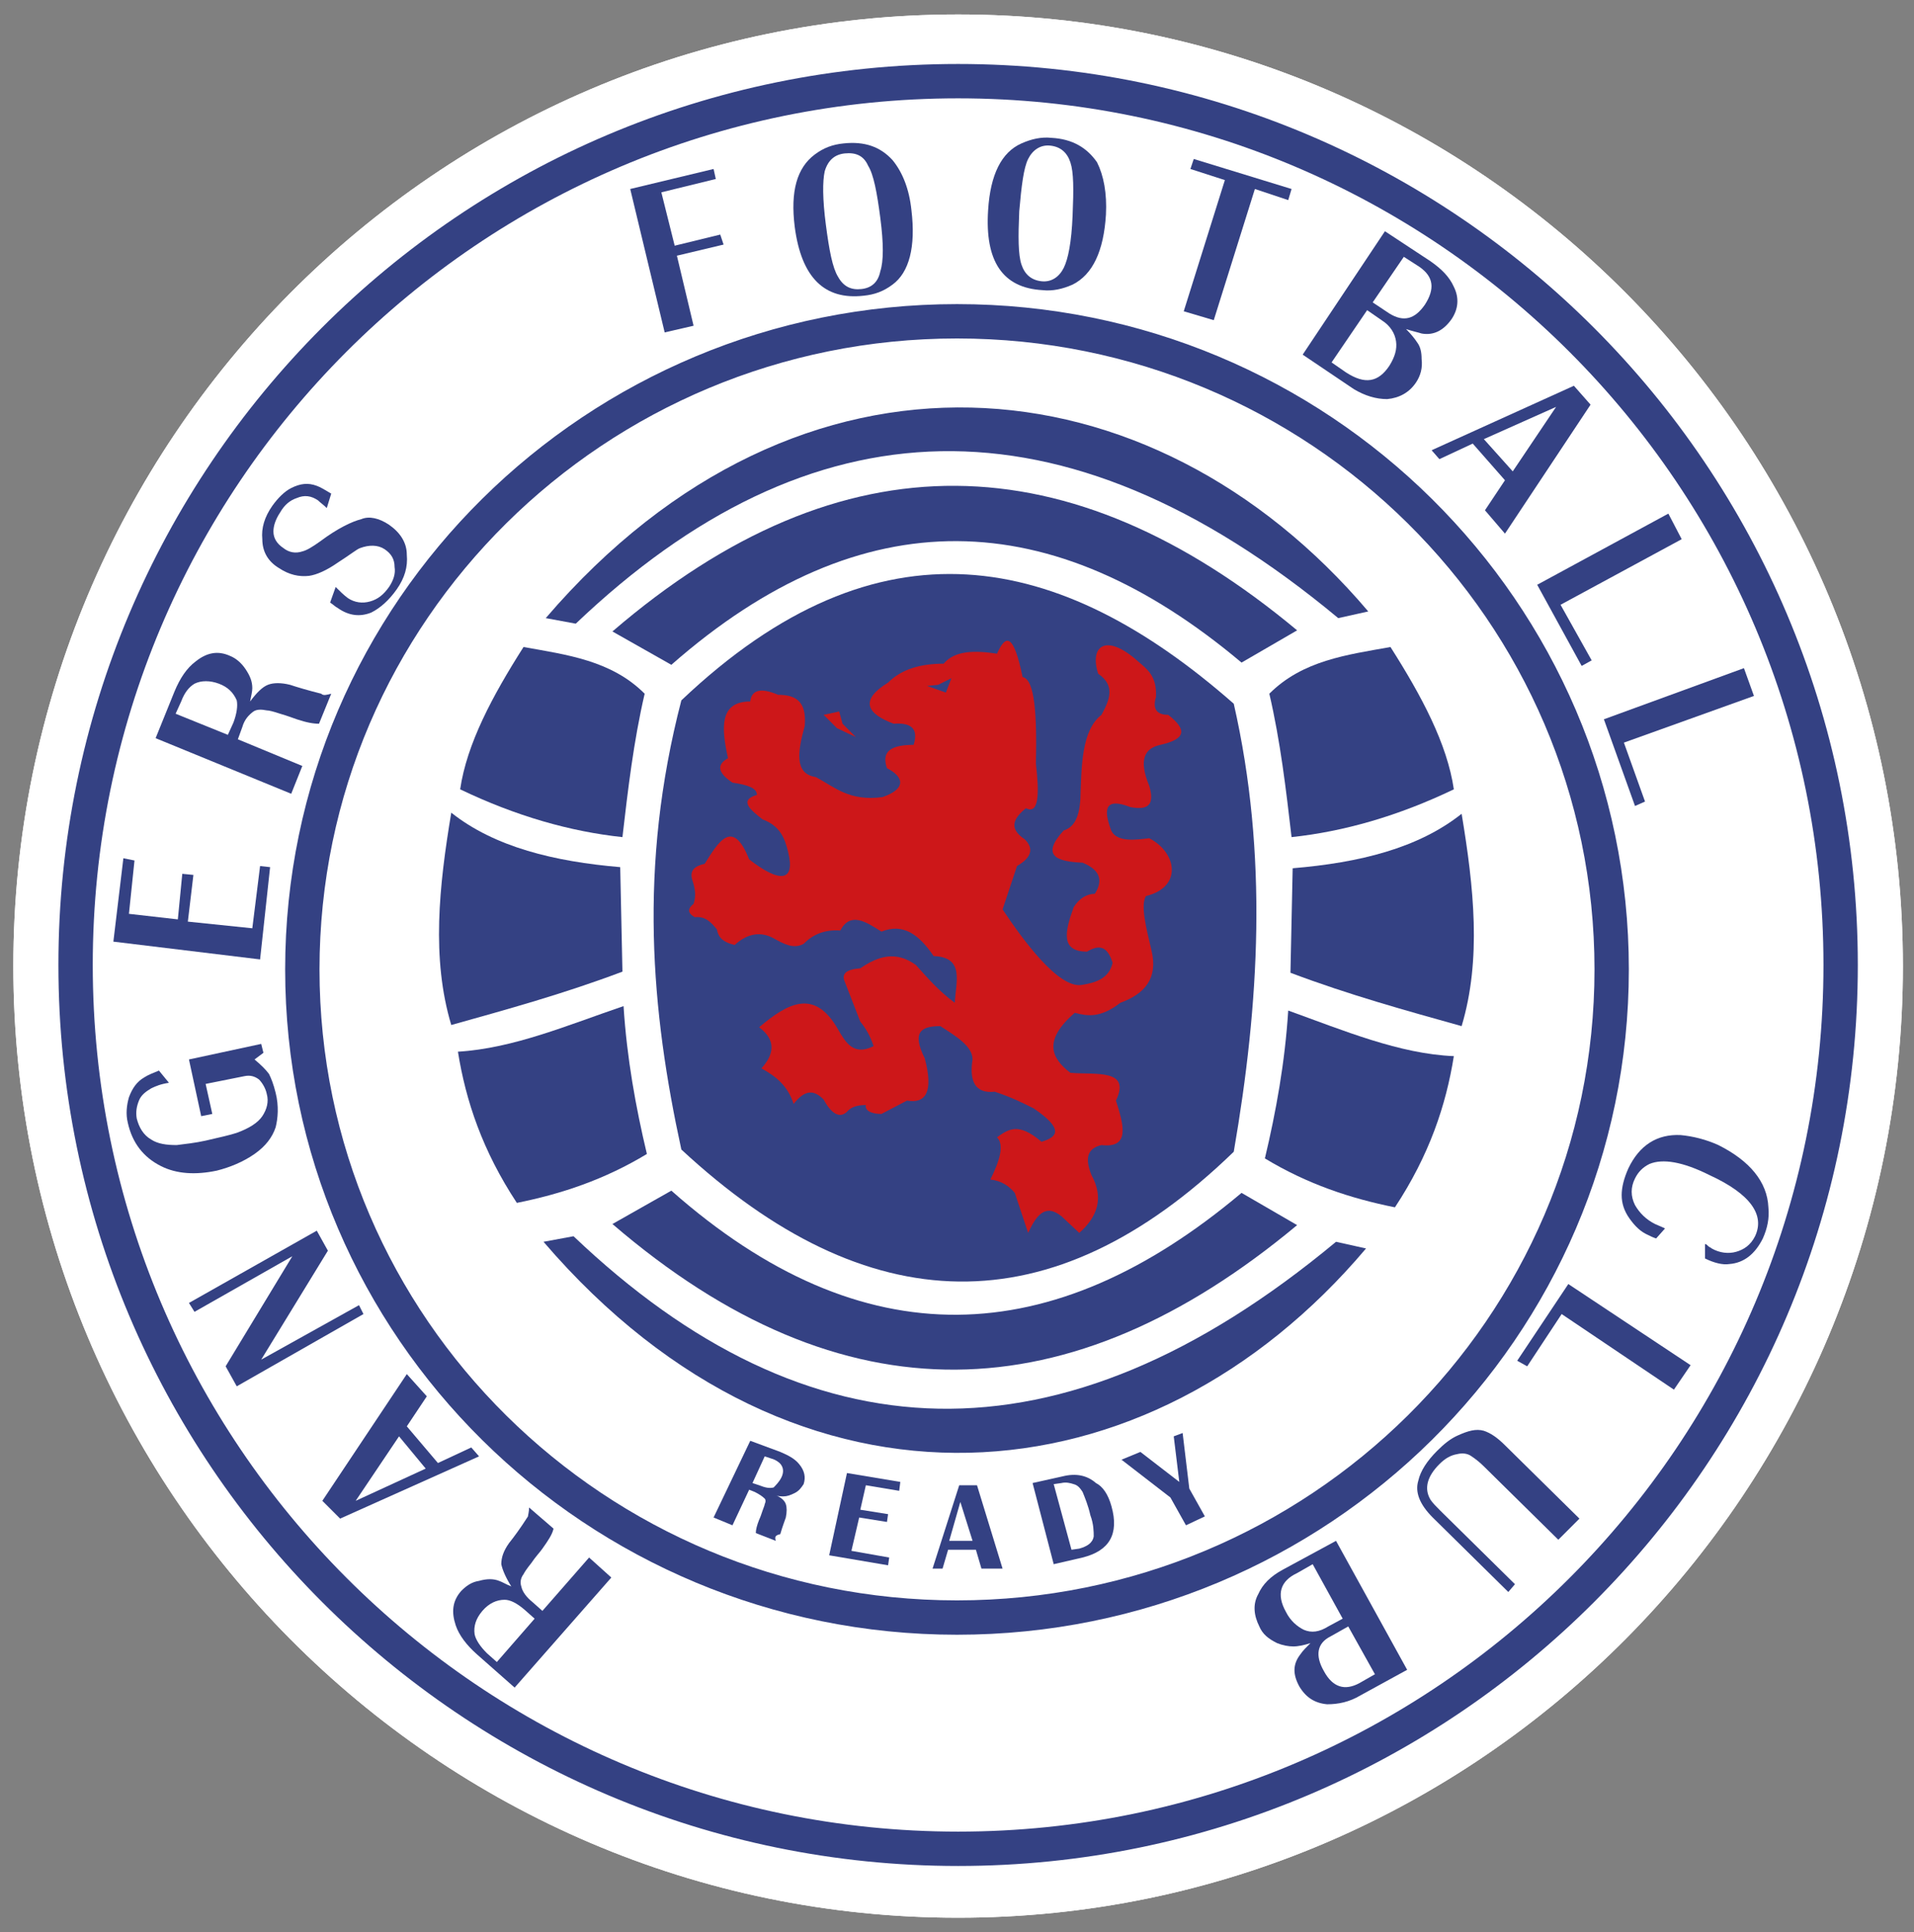 <?xml version="1.0" encoding="utf-8"?>
<!-- Generator: Adobe Illustrator 21.1.0, SVG Export Plug-In . SVG Version: 6.00 Build 0)  -->
<svg version="1.1" id="Layer_1" xmlns="http://www.w3.org/2000/svg" xmlns:xlink="http://www.w3.org/1999/xlink" x="0px" y="0px"
	 viewBox="0 0 172.2 173.8" style="enable-background:new 0 0 172.2 173.8;" xml:space="preserve">
<rect x="0" y="0" width="172.2" height="173.8" fill="#808080" stroke="none"/>
<style type="text/css">
	.st0{fill:#FFFFFF;}
	.st1{fill:none;stroke:#344183;stroke-width:3.09;stroke-miterlimit:2.613;}
	.st2{fill:#344183;}
	.st3{fill:#CD1719;}
</style>
<g>
	<path class="st0" d="M86.2,1.3c46.9,0,85,38.3,85,85.6c0,47.2-38.1,85.6-85,85.6s-85-38.3-85-85.6C1.2,39.6,39.3,1.3,86.2,1.3
		L86.2,1.3L86.2,1.3z"/>
	<path class="st0" d="M86.2,1.3c46.9,0,85,38.3,85,85.6c0,47.2-38.1,85.6-85,85.6s-85-38.3-85-85.6C1.2,39.6,39.3,1.3,86.2,1.3
		L86.2,1.3L86.2,1.3z"/>
	<path class="st1" d="M86.2,7.3c43.8,0,79.4,35.6,79.4,79.5s-35.6,79.5-79.4,79.5S6.8,130.7,6.8,86.8C6.8,42.9,42.3,7.3,86.2,7.3
		L86.2,7.3L86.2,7.3z M86.1,28.9c32.5,0,58.9,26.1,58.9,58.3s-26.4,58.3-58.9,58.3s-58.9-26.1-58.9-58.3
		C27.2,55,53.6,28.9,86.1,28.9L86.1,28.9L86.1,28.9z"/>
	<path class="st2" d="M61.3,63c-3.9,15-2.7,28,0,40.4c16.7,15.5,33.3,16.1,49.7,0.2c2.3-13.3,3.1-26.7,0-40.3
		C95.4,49.6,79.1,46.1,61.3,63L61.3,63L61.3,63z"/>
	<path class="st3" d="M68.5,96.1c1.1-1.2,1.4-2.5-0.2-3.7c2.6-2.2,5-3.5,7.1,0.2c0.7,1.2,1.4,2.4,3.2,1.5c-0.3-0.9-0.7-1.6-1.2-2.2
		L76,88.3c-0.3-0.7,0.1-1.1,1.4-1.2c1.6-1.1,3.2-1.6,5-0.3c1,1.1,2,2.3,3.5,3.4c0.1-1.9,0.9-4.1-1.9-4.2c-1.3-1.9-2.7-3-4.7-2.2
		c-1.4-0.9-2.8-1.8-3.7-0.1c-1.5-0.1-2.5,0.4-3.3,1.2c-0.9,0.5-1.8,0-2.7-0.5c-1.1-0.6-2.3-0.5-3.5,0.6c-1.3-0.3-1.5-0.9-1.6-1.4
		c-0.5-0.6-1-1.2-2-1.1c-0.7-0.4-0.6-0.8-0.1-1.2c0.2-0.6,0.2-1.2-0.1-2.1s0.2-1.3,1.1-1.5c1.2-1.9,2.5-4.2,4-0.4
		c2.7,2.1,4.2,2.1,3.5-0.7c-0.3-1.2-0.7-2.3-2.3-2.9c-1-0.8-2.2-1.7-0.5-2.2c0-0.6-0.8-0.9-2.2-1.1c-1.5-1-1.3-1.7-0.4-2.2
		c-0.6-2.7-0.8-5.1,2-5.1c0.1-1,0.9-1.3,2.5-0.6c1.5,0,2.6,0.5,2.4,2.8c-0.6,2.2-1,4.3,1,4.6c1.7,0.9,3,2.2,6,1.8
		c2.3-0.8,1.8-1.9,0.4-2.6c-0.4-1.2-0.1-2.1,2.4-2.1c0.5-1.6-0.4-2-1.8-1.9c-2.4-0.9-3.1-2.1-0.5-3.7c1.2-1.2,2.9-1.7,5-1.7
		c1-1.2,2.8-1.2,4.8-0.9c0.8-1.8,1.5-1.8,2.3,2.1c1.1,0.2,1.3,3.4,1.2,7.8c0.3,2.6,0.3,4.6-0.9,4c-1.1,0.9-1.6,1.8-0.1,2.8
		c0.9,0.9,0.5,1.7-0.7,2.4l-1.3,3.9c1.8,2.7,5,7.1,7.1,6.8c1.3-0.2,2.5-0.6,2.8-2c-0.5-1.6-1.3-1.6-2.3-1c-2.4,0-2-1.8-1.2-4
		c0.5-0.8,1.2-1.2,1.9-1.2c0.7-1.1,0.6-2.1-1.1-2.8c-2.3-0.1-3.8-0.6-1.7-2.9c1-0.3,1.4-1.3,1.5-2.8c0.1-3,0.1-6.2,1.9-7.6
		c0.7-1.3,1.3-2.6-0.3-3.7c-0.8-2.5,0.7-3.7,3.6-1.1c0.8,0.7,1.7,1.3,1.6,3.2c-0.3,1,0,1.6,1.1,1.6c1.8,1.4,1.5,2.2-0.7,2.7
		c-1.4,0.3-2,1.3-1,3.7c0.5,1.7-0.1,2.2-1.7,1.9c-2.3-0.9-2.4,0.2-1.8,1.9c0.4,1.4,2.5,1,3.5,0.9c2.5,1.3,3,4.4-0.3,5.2
		c-0.5,0.8,0,2.8,0.5,4.9c0.6,2.5-0.6,3.9-2.8,4.7c-1.8,1.4-3,1.2-4.1,0.9c-2.9,2.5-2.1,4.1-0.4,5.4c2.2,0.2,5.5-0.4,4.1,2.5
		c0.7,2.2,1.3,4.3-1.3,4c-1.3,0.3-1.5,1.2-0.9,2.7c1.1,2,0.6,3.7-1.1,5.2l-1.6-1.5c-1.5-1.2-2.3,0-3,1.5l-1.2-3.6
		c-0.5-0.6-1.2-1.1-2.2-1.2c0.8-1.6,1.3-3.1,0.6-3.8c1-0.7,1.9-1.4,4,0.4c1.4-0.4,2.1-1.1-0.7-3c-1-0.5-2-1-3.5-1.5
		c-1.8,0.2-2.3-1-2-2.9c0-1.2-1.5-2.1-2.9-3c-1.7,0-2.6,0.5-1.4,2.9c0.8,3,0.1,4.1-1.6,3.8l-2.3,1.2c-0.9,0-1.5-0.3-1.4-0.8
		c-0.6,0-1.2,0.1-1.6,0.5c-0.7,0.8-1.5,0.3-2.2-1c-0.8-0.8-1.6-1-2.7,0.4C70.9,97.7,69.8,96.8,68.5,96.1L68.5,96.1L68.5,96.1z"/>
	<polygon class="st3" points="74.1,64.3 75.3,65.5 77,66.3 75.8,65.1 75.5,64 74.1,64.3 	"/>
	<polygon class="st2" points="83.4,61.7 84.4,61.6 85.6,61 85.1,62.3 83.4,61.7 	"/>
	<path class="st2" d="M55.1,56.8l5.3,3c17.2-15.1,34.3-14.5,51.3-0.2l5-2.9C96.3,39.7,75.8,39,55.1,56.8L55.1,56.8L55.1,56.8z"/>
	<path class="st2" d="M49.1,55.6l2.7,0.5c21-20,43.7-21.2,68.6-0.5l2.7-0.6C103.6,32,72,28.9,49.1,55.6L49.1,55.6L49.1,55.6z"/>
	<path class="st2" d="M41.4,71c0.6-4.1,2.9-8.4,5.7-12.8C51,58.9,55,59.4,58,62.4c-1,4.3-1.5,8.6-2,12.9
		C51.3,74.8,46.4,73.4,41.4,71L41.4,71L41.4,71z"/>
	<path class="st2" d="M130.8,71c-0.6-4.1-2.9-8.4-5.7-12.8c-3.9,0.7-7.9,1.2-10.9,4.2c1,4.3,1.5,8.6,2,12.9
		C120.9,74.8,125.8,73.4,130.8,71L130.8,71L130.8,71z"/>
	<path class="st2" d="M40.6,73.1c-1.1,6.6-1.8,13.1,0,19.1c5-1.4,10.1-2.8,15.4-4.8L55.8,78C49.9,77.5,44.5,76.2,40.6,73.1
		L40.6,73.1L40.6,73.1z"/>
	<path class="st2" d="M131.5,73.2c1.1,6.6,1.8,13.1,0,19.1c-5-1.4-10.1-2.8-15.4-4.8l0.2-9.4C122.3,77.6,127.6,76.3,131.5,73.2
		L131.5,73.2L131.5,73.2z"/>
	<path class="st2" d="M41.2,94.6c0.7,4.4,2.2,8.9,5.3,13.6c4-0.8,7.9-2.1,11.7-4.4c-1-4.2-1.8-8.6-2.1-13.3
		C51.1,92.2,46.2,94.3,41.2,94.6L41.2,94.6L41.2,94.6z"/>
	<path class="st2" d="M130.8,95c-0.7,4.4-2.2,8.9-5.3,13.6c-4-0.8-7.9-2.1-11.7-4.4c1-4.2,1.8-8.6,2.1-13.3
		C120.9,92.7,125.9,94.8,130.8,95L130.8,95L130.8,95z"/>
	<path class="st2" d="M55.1,110.1l5.3-3c17.2,15.2,34.3,14.5,51.3,0.2l5,2.9C96.3,127.2,75.8,127.9,55.1,110.1L55.1,110.1
		L55.1,110.1z"/>
	<path class="st2" d="M48.9,111.7l2.7-0.5c21,20,43.7,21.2,68.6,0.5l2.7,0.6C103.4,135.4,71.8,138.4,48.9,111.7L48.9,111.7
		L48.9,111.7z"/>
	<path class="st2" d="M70.3,132.9c0.2-0.4,0.2-0.8,0-1.1c-0.1-0.2-0.5-0.5-0.9-0.6l-0.6-0.2l-1.1,2.4l0.6,0.2
		c0.5,0.2,0.9,0.3,1.3,0.2C69.8,133.6,70.1,133.3,70.3,132.9L70.3,132.9L70.3,132.9z M69.8,138.6l-1.8-0.7c0-0.3,0.1-0.7,0.3-1.2
		c0.1-0.2,0.2-0.5,0.3-0.8c0.1-0.3,0.2-0.5,0.2-0.6c0.1-0.2,0.1-0.4,0-0.5c-0.2-0.2-0.5-0.4-0.9-0.6l-0.5-0.2l-1.5,3.2l-1.7-0.7
		l3.3-6.9l2.7,1c0.7,0.3,1.3,0.6,1.7,1.1c0.5,0.6,0.6,1.2,0.4,1.8c-0.2,0.3-0.4,0.6-0.8,0.8s-0.7,0.3-1,0.3c-0.2,0-0.5,0-0.7-0.1
		c0.5,0.2,0.8,0.5,0.9,0.8s0.1,0.7,0,1.2c-0.1,0.3-0.3,0.8-0.5,1.5C69.7,138.1,69.7,138.3,69.8,138.6L69.8,138.6L69.8,138.6z"/>
	<polygon class="st2" points="79.9,140.8 74.6,139.9 76.2,132.5 81,133.3 80.9,134.1 77.9,133.6 77.4,135.8 79.9,136.2 79.8,136.9 
		77.3,136.5 76.6,139.5 80,140.1 79.9,140.8 	"/>
	<path class="st2" d="M87.5,138.6l-1.1-3.5l-1,3.5H87.5L87.5,138.6L87.5,138.6z M90.2,141.1h-1.9l-0.5-1.7h-2.5l-0.5,1.7h-0.9
		l2.4-7.5h1.6L90.2,141.1L90.2,141.1L90.2,141.1z"/>
	<path class="st2" d="M98.1,136.3c-0.2-0.9-0.5-1.6-0.7-2.1c-0.2-0.3-0.4-0.6-0.8-0.7c-0.3-0.1-0.7-0.2-1.1-0.1l-0.7,0.1l1.6,5.9
		l0.7-0.1c0.7-0.2,1.2-0.5,1.3-1.1C98.4,137.8,98.4,137.1,98.1,136.3L98.1,136.3L98.1,136.3z M100,135.5c0.7,2.5-0.2,4-2.6,4.6
		l-2.6,0.6l-1.9-7.3l2.7-0.6c1.2-0.3,2.2-0.1,3,0.6C99.2,133.7,99.7,134.4,100,135.5L100,135.5L100,135.5z"/>
	<polygon class="st2" points="106.4,128.9 107,133.9 108.4,136.4 106.7,137.2 105.3,134.7 100.9,131.3 102.6,130.6 106.1,133.3 
		105.6,129.2 106.4,128.9 	"/>
	<path class="st2" d="M43.4,144.9c-0.6,0.7-0.8,1.4-0.7,2.1c0.1,0.5,0.5,1.1,1.1,1.7l0.9,0.8l3.4-3.9l-0.9-0.8
		c-0.7-0.6-1.3-0.9-1.8-0.9C44.7,143.9,44,144.2,43.4,144.9L43.4,144.9L43.4,144.9z M47.6,135.6l2.2,1.9c-0.1,0.5-0.5,1.1-1,1.8
		c-0.2,0.3-0.6,0.7-1,1.3c-0.4,0.5-0.6,0.8-0.7,1c-0.3,0.4-0.3,0.8-0.2,1.1c0.1,0.5,0.5,1,1,1.4l0.9,0.8l4.2-4.8l2,1.8l-8.7,9.9
		l-3.4-3c-0.9-0.8-1.6-1.7-1.9-2.6c-0.4-1.2-0.3-2.2,0.5-3.1c0.4-0.4,0.9-0.8,1.6-0.9c0.7-0.2,1.3-0.2,1.8,0
		c0.3,0.1,0.6,0.3,1.1,0.5c-0.5-0.8-0.8-1.5-0.9-2c0-0.6,0.2-1.2,0.7-1.9c0.4-0.5,1-1.3,1.7-2.4C47.5,136.3,47.6,136,47.6,135.6
		L47.6,135.6L47.6,135.6z"/>
	<path class="st2" d="M35.9,129.2L32,135l6.3-2.9L35.9,129.2L35.9,129.2L35.9,129.2z M36.6,123.6l1.8,2l-1.8,2.7l2.8,3.3l3-1.4
		l0.7,0.8l-12.5,5.6L29,135L36.6,123.6L36.6,123.6L36.6,123.6z"/>
	<polygon class="st2" points="28.5,110.7 29.5,112.5 23.5,122.3 32.3,117.4 32.7,118.2 21.3,124.7 20.3,122.9 26.3,113 17.5,118 
		17,117.2 28.5,110.7 	"/>
	<path class="st2" d="M23.5,93.9l0.2,0.8l-0.8,0.6c0.6,0.5,1,0.9,1.3,1.3c0.2,0.4,0.4,0.9,0.6,1.7c0.3,1.2,0.2,2.3,0,3.1
		c-0.3,0.9-0.9,1.7-1.9,2.4c-1,0.7-2.2,1.2-3.4,1.5c-1.9,0.4-3.6,0.3-5-0.4c-1.6-0.8-2.6-2.1-3-3.9c-0.2-0.8-0.1-1.6,0.1-2.3
		c0.3-0.8,0.7-1.4,1.4-1.8c0.3-0.2,0.8-0.4,1.3-0.6l0.9,1.1c-0.7,0.1-1.2,0.3-1.6,0.5c-0.5,0.3-0.9,0.6-1.1,1.1
		c-0.2,0.5-0.3,1-0.2,1.6c0.2,0.8,0.6,1.5,1.3,1.9c0.6,0.4,1.4,0.5,2.3,0.5c0.8-0.1,1.7-0.2,2.6-0.4c1.3-0.3,2.2-0.5,2.8-0.7
		c1.1-0.4,1.9-0.9,2.3-1.5s0.6-1.3,0.4-2c-0.1-0.5-0.4-1-0.7-1.3c-0.4-0.3-0.8-0.4-1.3-0.3l-3.5,0.7l0.6,2.7l-1,0.2L17,95.3
		L23.5,93.9L23.5,93.9L23.5,93.9z"/>
	<polygon class="st2" points="24.3,78 23.4,86.3 10.2,84.7 11.1,77.2 12.1,77.4 11.6,82.2 16,82.7 16.4,78.6 17.4,78.7 16.9,82.9 
		22.7,83.5 23.4,77.9 24.3,78 	"/>
	<path class="st2" d="M19.7,61.5c-0.8-0.3-1.6-0.3-2.2,0c-0.5,0.3-0.9,0.8-1.2,1.6l-0.5,1.1l4.7,1.9L21,65c0.3-0.8,0.4-1.5,0.3-2
		C21,62.3,20.5,61.8,19.7,61.5L19.7,61.5L19.7,61.5z M29.8,62.4l-1.1,2.7c-0.5,0-1.1-0.1-2-0.4c-0.3-0.1-0.8-0.3-1.5-0.5
		c-0.6-0.2-1-0.3-1.2-0.3c-0.5-0.1-0.9-0.1-1.2,0.1c-0.4,0.3-0.8,0.7-1,1.4l-0.4,1.1l5.8,2.4l-1,2.5l-12.2-5l1.7-4.2
		c0.5-1.2,1.1-2.1,1.9-2.7c1-0.8,2-1,3.1-0.5c0.5,0.2,1,0.6,1.4,1.2c0.4,0.6,0.6,1.1,0.6,1.7c0,0.3-0.1,0.7-0.2,1.2
		c0.6-0.8,1.1-1.3,1.6-1.5s1.2-0.2,2,0c0.6,0.2,1.6,0.5,2.8,0.8C29.1,62.6,29.4,62.5,29.8,62.4L29.8,62.4L29.8,62.4z"/>
	<path class="st2" d="M35,47.2c1,0.7,1.6,1.6,1.6,2.7c0.1,1.1-0.2,2.1-0.9,3.1s-1.5,1.7-2.3,2.1c-1,0.4-2,0.3-3-0.4
		c-0.2-0.1-0.4-0.3-0.7-0.5l0.5-1.4c0.4,0.4,0.7,0.7,1.1,1c0.6,0.4,1.3,0.5,2,0.3c0.7-0.2,1.2-0.6,1.7-1.3c0.4-0.6,0.6-1.2,0.5-1.8
		c0-0.7-0.3-1.2-0.9-1.6C34,49,33.2,49,32.4,49.3c-0.3,0.1-0.9,0.6-2,1.3c-1,0.7-1.9,1.1-2.6,1.2c-0.9,0.1-1.8-0.1-2.7-0.7
		c-1-0.6-1.5-1.5-1.5-2.6c-0.1-1,0.2-2,0.9-3c0.5-0.7,1.1-1.3,1.7-1.6c0.8-0.4,1.5-0.5,2.3-0.2c0.3,0.1,0.8,0.4,1.3,0.7l-0.4,1.3
		c-0.3-0.3-0.6-0.5-0.8-0.7c-0.6-0.4-1.2-0.5-1.9-0.2c-0.6,0.2-1.1,0.6-1.5,1.3c-0.4,0.6-0.6,1.2-0.6,1.7c0,0.6,0.3,1.1,0.9,1.5
		c0.5,0.4,1.1,0.5,1.7,0.3c0.4-0.1,0.9-0.4,1.6-0.9c1.6-1.2,2.9-1.8,3.7-2C33.2,46.4,34.1,46.6,35,47.2L35,47.2L35,47.2z"/>
	<polygon class="st2" points="64.4,16.1 59.5,17.3 60.7,22.1 64.8,21.1 65.1,22 60.9,23 62.4,29.3 59.8,29.9 56.7,17 64.2,15.2 
		64.4,16.1 	"/>
	<path class="st2" d="M79.2,19.6c-0.3-2.3-0.6-3.9-1.1-4.7C77.7,14,77,13.7,76,13.8c-0.9,0.1-1.5,0.6-1.8,1.6
		c-0.2,0.9-0.2,2.5,0.1,4.8c0.3,2.3,0.6,3.9,1.1,4.7c0.5,0.9,1.2,1.2,2.1,1.1s1.5-0.6,1.7-1.6C79.5,23.5,79.5,21.9,79.2,19.6
		L79.2,19.6L79.2,19.6z M82,18.9c0.4,3.3-0.2,5.6-1.7,6.7c-0.8,0.6-1.6,0.9-2.6,1c-3.5,0.4-5.6-1.6-6.2-6.2
		c-0.4-3.2,0.2-5.3,1.8-6.5c0.8-0.6,1.6-0.9,2.6-1c1.9-0.2,3.3,0.3,4.4,1.5C81.2,15.5,81.8,17,82,18.9L82,18.9L82,18.9z"/>
	<path class="st2" d="M96.5,19.4c0.1-2.4,0.1-3.9-0.2-4.8c-0.3-0.9-0.9-1.4-1.8-1.5s-1.6,0.4-2,1.2s-0.6,2.4-0.8,4.7
		c-0.1,2.3-0.1,3.9,0.2,4.8c0.3,0.9,0.9,1.4,1.8,1.5s1.6-0.4,2-1.2C96.1,23.3,96.4,21.8,96.5,19.4L96.5,19.4L96.5,19.4z M99.5,19.3
		c-0.2,3.3-1.2,5.4-3,6.3c-0.9,0.4-1.8,0.6-2.7,0.5c-3.6-0.2-5.2-2.6-4.9-7.2c0.2-3.2,1.2-5.2,3-6c0.9-0.4,1.8-0.6,2.7-0.5
		c1.9,0.1,3.2,0.9,4.1,2.2C99.3,15.8,99.6,17.4,99.5,19.3L99.5,19.3L99.5,19.3z"/>
	<polygon class="st2" points="115.9,18 112.9,17 109.2,28.8 106.5,28 110.2,16.2 107.1,15.2 107.4,14.3 116.2,17 115.9,18 	"/>
	<path class="st2" d="M125,32.9c0.5-0.8,0.7-1.5,0.6-2.2s-0.5-1.4-1.3-1.9l-1.3-0.9l-3.2,4.7l1.3,0.9C122.8,34.6,124,34.4,125,32.9
		L125,32.9L125,32.9z M128.2,27.4c0.9-1.4,0.8-2.5-0.5-3.4l-1.4-0.9l-2.8,4.1l1.5,1C126.3,29,127.3,28.7,128.2,27.4L128.2,27.4
		L128.2,27.4z M127.4,34.4c-0.6,0.9-1.5,1.4-2.6,1.5c-1,0-2-0.3-3-0.9l-4.6-3.1l7.4-11.1l4.1,2.7c1,0.7,1.7,1.4,2.1,2.3
		c0.5,1,0.4,2-0.2,2.9c-0.7,1-1.6,1.5-2.7,1.3c-0.3-0.1-0.8-0.2-1.4-0.4c0.5,0.5,0.8,0.9,1,1.2c0.3,0.4,0.4,0.9,0.4,1.5
		C128,33.1,127.8,33.8,127.4,34.4L127.4,34.4L127.4,34.4z"/>
	<path class="st2" d="M136.1,42.4l3.9-5.8l-6.5,2.9L136.1,42.4L136.1,42.4L136.1,42.4z M135.4,48l-1.8-2.1l1.8-2.7l-2.9-3.3l-3,1.4
		l-0.7-0.8l12.8-5.8l1.5,1.7L135.4,48L135.4,48L135.4,48z"/>
	<polygon class="st2" points="142.3,59.9 138.3,52.6 150.1,46.2 151.3,48.5 140.4,54.4 143.2,59.4 142.3,59.9 	"/>
	<polygon class="st2" points="147.1,72.5 144.3,64.7 156.9,60.1 157.8,62.6 146.1,66.8 148,72.1 147.1,72.5 	"/>
	<path class="st2" d="M148.3,111.1c-0.7-0.3-1.2-0.8-1.7-1.5s-0.7-1.4-0.7-2.1s0.2-1.5,0.6-2.4c1-2.1,2.6-3.1,4.7-3
		c1.1,0.1,2.3,0.4,3.4,0.9c2.8,1.4,4.4,3.3,4.5,5.6c0.1,1-0.1,1.9-0.5,2.8c-0.7,1.4-1.7,2.2-3,2.3c-0.6,0.1-1.4-0.1-2.2-0.5v-1.3
		c0.1,0,0.2,0.1,0.3,0.2s0.2,0.1,0.3,0.2c0.7,0.4,1.5,0.5,2.2,0.3s1.3-0.6,1.7-1.4c0.9-1.9-0.4-3.8-4.1-5.5c-2.4-1.2-4.2-1.5-5.4-1
		c-0.6,0.3-1,0.7-1.3,1.3c-0.4,0.8-0.4,1.6,0,2.4c0.4,0.7,1,1.3,1.8,1.7c0.2,0.1,0.5,0.2,0.9,0.4l-0.8,0.9
		C148.7,111.3,148.5,111.2,148.3,111.1L148.3,111.1L148.3,111.1z"/>
	<polygon class="st2" points="136.5,122.4 141.1,115.5 152.1,122.8 150.6,125 140.5,118.2 137.4,122.9 136.5,122.4 	"/>
	<path class="st2" d="M128.9,136.5c-1.2-1.2-1.6-2.3-1.3-3.3c0.2-0.9,0.8-1.8,1.7-2.7c0.6-0.6,1.2-1.1,1.9-1.4
		c0.9-0.4,1.6-0.6,2.3-0.4c0.6,0.2,1.2,0.6,1.9,1.3l6.7,6.6l-1.9,1.9l-6.7-6.6c-0.4-0.4-0.8-0.7-1.1-0.9c-0.4-0.3-0.9-0.3-1.3-0.2
		c-0.6,0.1-1.1,0.4-1.6,0.9c-1.1,1.1-1.4,2.2-0.8,3.2c0.2,0.3,0.5,0.6,0.9,1l6.7,6.6l-0.6,0.7L128.9,136.5L128.9,136.5L128.9,136.5z
		"/>
	<path class="st2" d="M115.7,145c0.4,0.8,1,1.3,1.6,1.6c0.7,0.3,1.4,0.2,2.2-0.3l1.3-0.7l-2.7-4.9l-1.4,0.8
		C115.2,142.2,114.8,143.4,115.7,145L115.7,145L115.7,145z M119.1,150.3c0.8,1.5,1.9,1.8,3.2,1.1l1.4-0.8l-2.4-4.3l-1.6,0.9
		C118.5,147.8,118.3,148.9,119.1,150.3L119.1,150.3L119.1,150.3z M113.3,146.3c-0.5-1-0.6-2-0.1-2.9c0.4-0.9,1.1-1.6,2.2-2.2
		l4.8-2.6l6.4,11.6l-4.2,2.3c-1,0.6-2,0.8-3,0.8c-1.1-0.1-1.9-0.6-2.5-1.6c-0.6-1.1-0.6-2,0.1-2.9c0.2-0.3,0.5-0.6,0.9-1
		c-0.6,0.2-1.2,0.3-1.5,0.3c-0.5,0-1-0.1-1.5-0.3C114.1,147.4,113.6,147,113.3,146.3L113.3,146.3L113.3,146.3z"/>
</g>
</svg>
